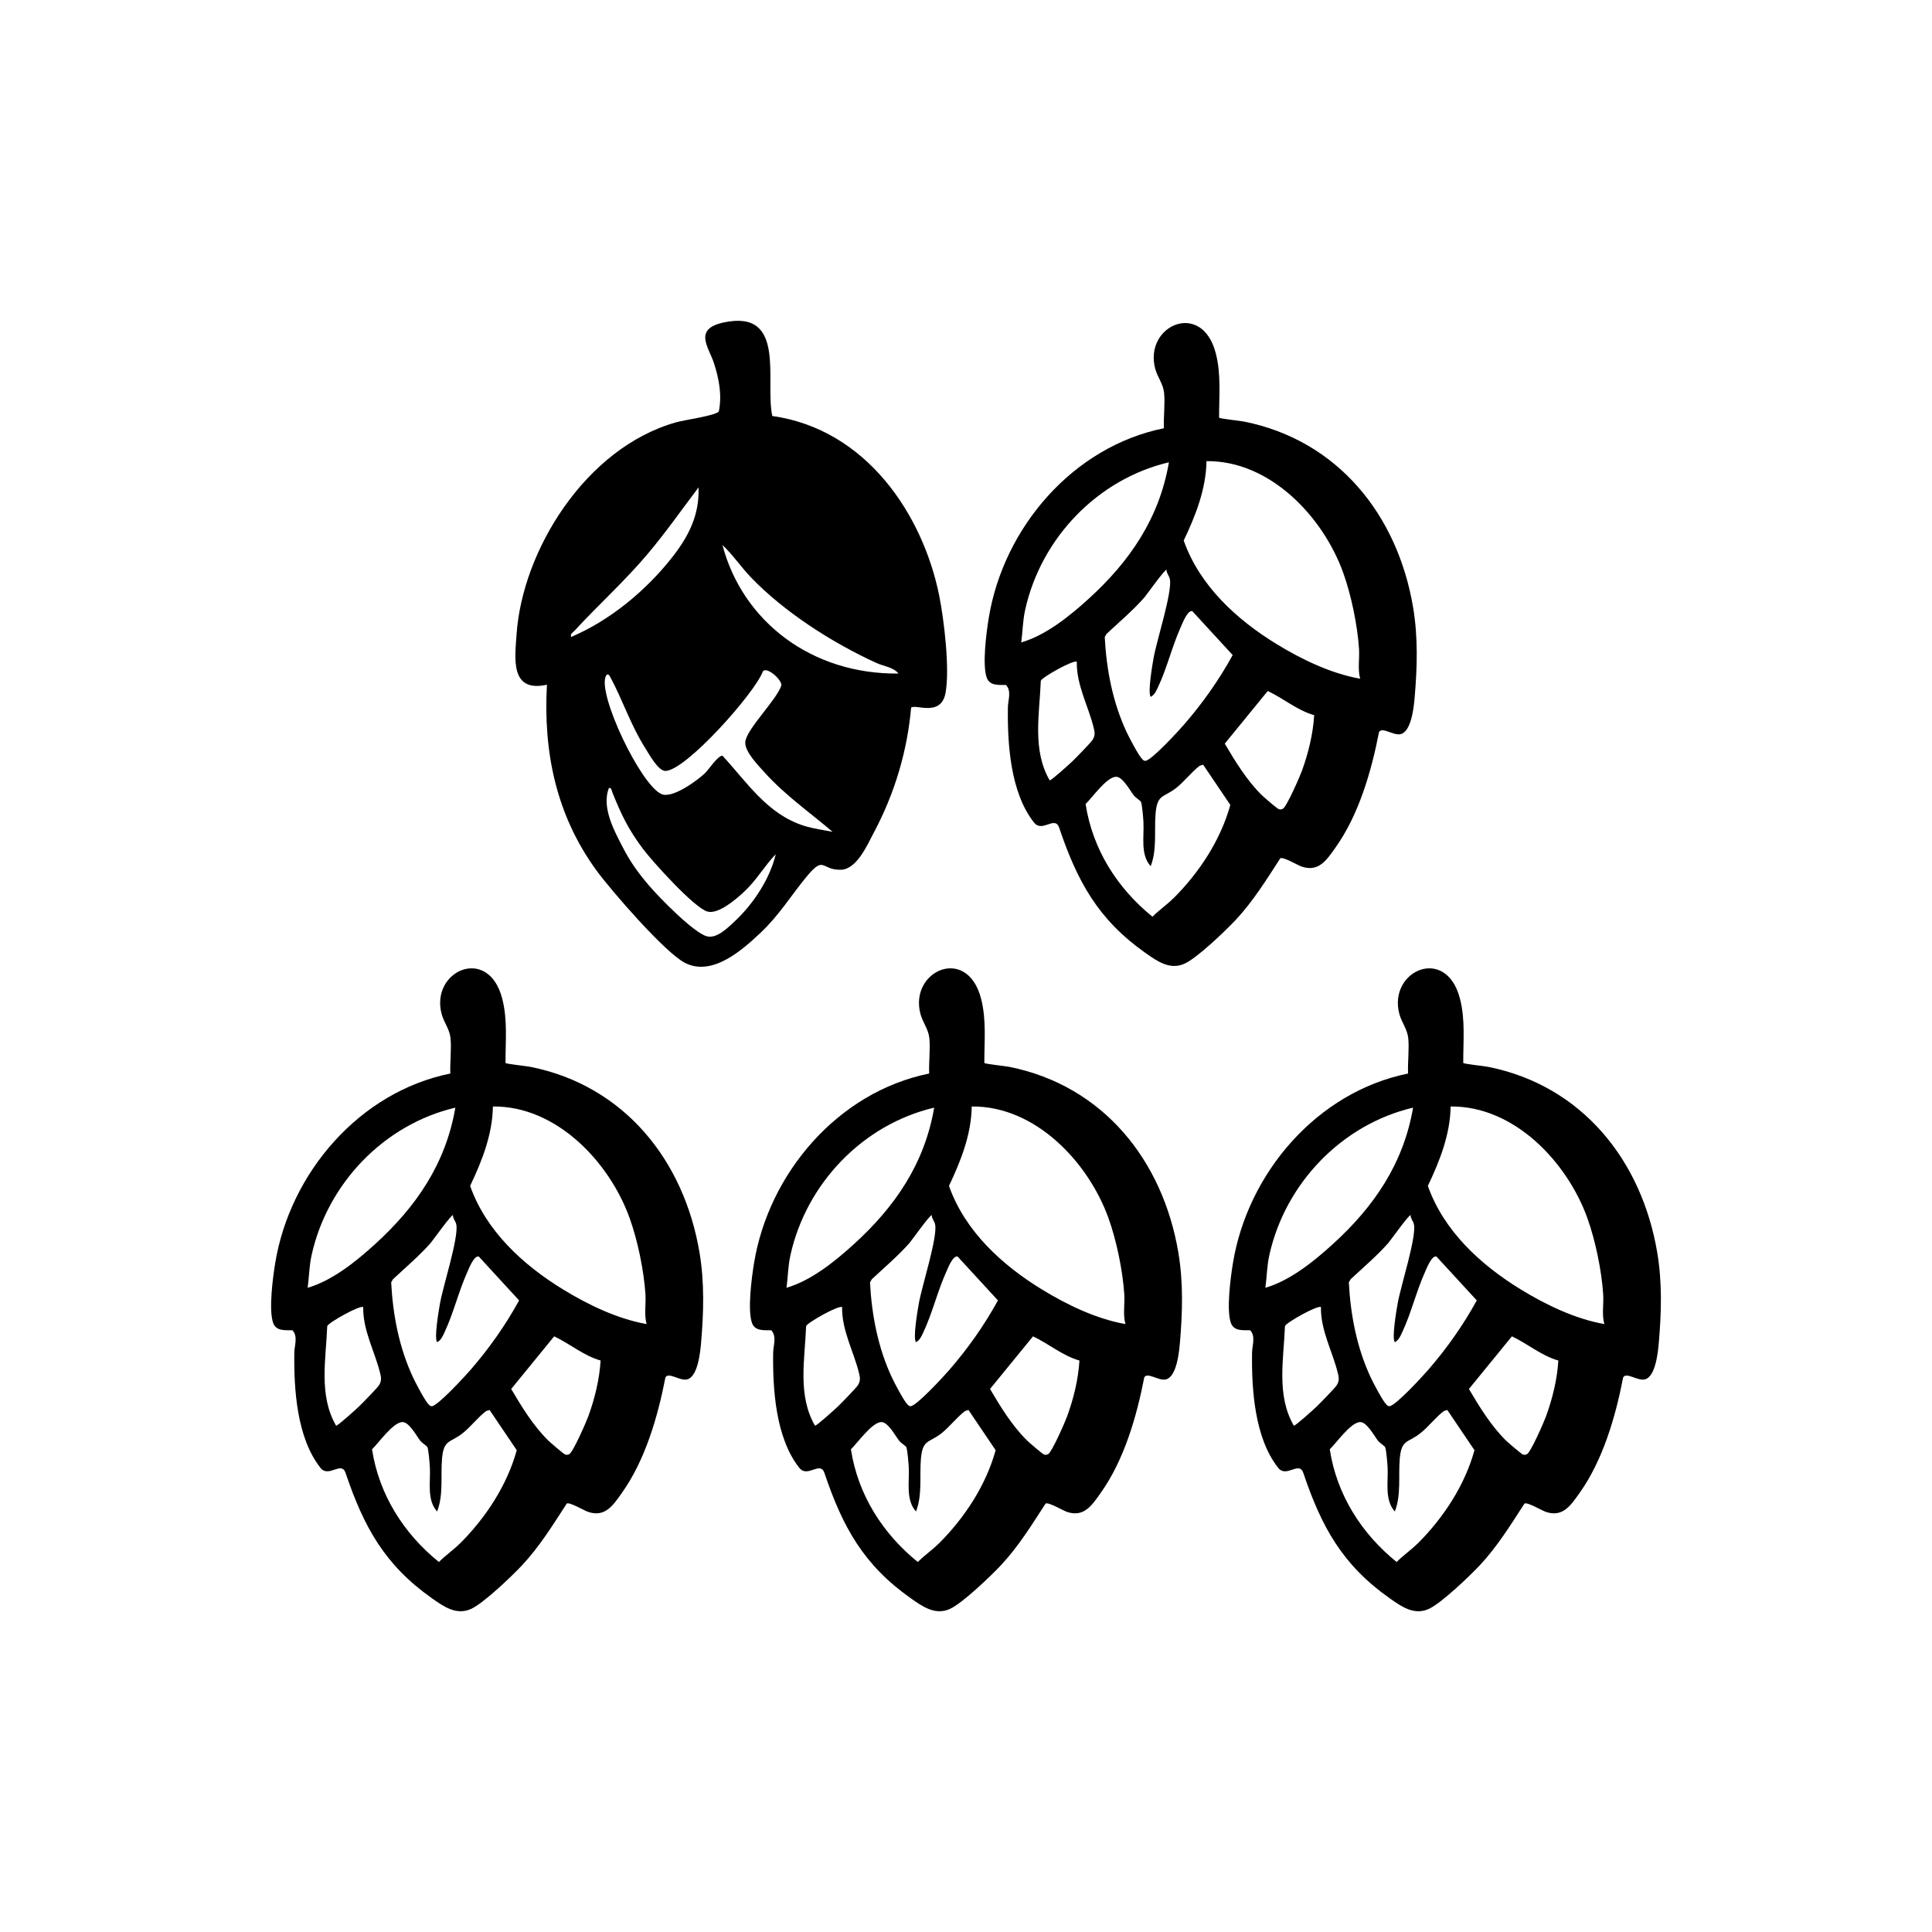 <svg xmlns="http://www.w3.org/2000/svg" id="Calque_1" data-name="Calque 1" viewBox="0 0 320 320"><defs><style>      .cls-1 {        fill: none;      }    </style></defs><g><g><path d="M153.9,177.82c-.08-1.88.21-4.03.03-5.88-.15-1.46-1.07-2.55-1.46-3.95-1.96-7.16,7.71-11.53,10.02-2.6.92,3.55.53,7.09.55,10.67.12.17,3.55.52,4.16.65,15.55,3.13,25.4,15.5,27.97,30.74.84,5.01.69,9.93.26,14.96-.13,1.51-.53,5.68-2.35,6.07-1.21.26-3.02-1.26-3.55-.35-1.27,6.53-3.35,13.73-7.25,19.19-1.41,1.98-2.71,4.01-5.49,3.12-.72-.23-3.14-1.7-3.61-1.4-2.29,3.53-4.52,7.15-7.41,10.23-1.68,1.79-6.36,6.27-8.42,7.21-2.43,1.12-4.53-.37-6.49-1.75-7.88-5.56-11.31-11.88-14.31-20.76-.7-2.07-2.79.89-4.16-.85-3.93-4.96-4.42-13.06-4.33-19.12.02-1.15.64-2.66-.32-3.67-1.21-.02-2.69.18-3.19-1.22-.76-2.14-.05-7.51.34-9.89,2.45-14.94,13.93-28.36,29.01-31.41ZM186.41,219.31c-.44-1.54-.09-3.3-.19-4.91-.26-3.95-1.28-8.89-2.61-12.61-3.34-9.32-12.14-18.64-22.66-18.52-.07,4.64-1.81,9.03-3.77,13.15,2.63,7.48,8.8,13.13,15.42,17.17,4.15,2.54,9,4.87,13.82,5.72ZM154.73,183.46c-11.84,2.79-21.17,12.57-23.8,24.39-.42,1.87-.41,3.59-.66,5.45,4.12-1.22,7.97-4.33,11.13-7.2,6.83-6.2,11.74-13.35,13.33-22.64ZM151.73,222.32c-.57-.58.28-5.41.46-6.45.51-2.89,3.11-10.87,2.7-13.04-.1-.56-.56-.96-.56-1.55-.21-.21-3.36,4.22-3.7,4.61-1.86,2.1-4.17,4.07-6.23,5.99l-.3.52c.28,5.42,1.33,10.86,3.64,15.78.41.88,1.99,3.9,2.57,4.44.16.15.23.29.5.29.96.02,5.56-5.01,6.42-6,3.07-3.54,5.81-7.41,8.06-11.52l-6.69-7.28c-.81-.16-1.62,2-1.91,2.64-1.41,3.13-2.29,6.82-3.74,9.89-.29.62-.58,1.34-1.24,1.67ZM139.5,216.51c-.43-.45-5.8,2.55-5.98,3.14-.21,5.5-1.45,11.46,1.47,16.49.24.06,3.39-2.79,3.81-3.2.54-.52,3.05-3.09,3.3-3.51.44-.72.37-1.24.18-1.99-.85-3.53-2.87-7.08-2.8-10.93ZM178.77,225.34c-2.8-.8-5.06-2.77-7.67-4l-7.12,8.72c1.73,2.94,3.65,6.07,6.09,8.49.33.33,2.62,2.3,2.86,2.37.25.07.42.05.66-.06.63-.31,2.81-5.31,3.16-6.27,1.07-2.94,1.85-6.11,2.04-9.25ZM155.47,255.69c4.28-4.27,7.82-9.63,9.44-15.49l-4.5-6.66-.57.17c-1.39,1.06-2.59,2.66-3.92,3.7-2.08,1.63-3.11.95-3.39,4.23-.24,2.88.26,5.95-.81,8.71-1.74-1.92-1.07-4.92-1.2-7.31-.03-.61-.22-2.96-.41-3.35-.09-.19-.89-.69-1.19-1.07-.61-.78-1.82-3.06-2.91-3.08-1.55-.03-3.98,3.47-5.07,4.51,1.15,7.5,5.25,13.96,11.08,18.67,1.06-1.09,2.37-1.97,3.44-3.04Z"></path><path d="M74.59,177.82c-.08-1.88.21-4.03.03-5.88-.15-1.46-1.07-2.55-1.46-3.95-1.96-7.16,7.71-11.53,10.02-2.6.92,3.55.53,7.09.55,10.67.12.17,3.55.52,4.16.65,15.55,3.13,25.4,15.5,27.97,30.74.84,5.01.69,9.93.26,14.96-.13,1.51-.53,5.68-2.35,6.07-1.21.26-3.02-1.26-3.55-.35-1.27,6.53-3.35,13.73-7.25,19.19-1.41,1.98-2.71,4.01-5.49,3.12-.72-.23-3.14-1.7-3.61-1.4-2.29,3.53-4.52,7.15-7.41,10.23-1.68,1.79-6.36,6.27-8.42,7.21-2.43,1.12-4.53-.37-6.49-1.75-7.88-5.56-11.31-11.88-14.31-20.76-.7-2.07-2.79.89-4.16-.85-3.93-4.96-4.42-13.06-4.33-19.12.02-1.15.64-2.66-.32-3.67-1.21-.02-2.69.18-3.19-1.22-.76-2.14-.05-7.51.34-9.89,2.45-14.94,13.93-28.36,29.01-31.41ZM107.1,219.31c-.44-1.54-.09-3.3-.19-4.91-.26-3.95-1.28-8.89-2.61-12.61-3.34-9.32-12.14-18.64-22.66-18.52-.07,4.64-1.81,9.03-3.77,13.15,2.63,7.48,8.8,13.13,15.42,17.17,4.15,2.54,9,4.87,13.82,5.72ZM75.42,183.46c-11.84,2.79-21.17,12.57-23.8,24.39-.42,1.87-.41,3.59-.66,5.45,4.12-1.22,7.97-4.33,11.13-7.2,6.83-6.2,11.74-13.35,13.33-22.64ZM72.42,222.32c-.57-.58.28-5.41.46-6.45.51-2.89,3.11-10.87,2.7-13.04-.1-.56-.56-.96-.56-1.55-.21-.21-3.36,4.22-3.7,4.61-1.86,2.1-4.17,4.07-6.23,5.99l-.3.52c.28,5.42,1.33,10.86,3.64,15.78.41.88,1.99,3.9,2.57,4.44.16.15.23.29.5.29.96.02,5.56-5.01,6.42-6,3.07-3.54,5.81-7.41,8.06-11.52l-6.69-7.28c-.81-.16-1.62,2-1.91,2.64-1.41,3.13-2.29,6.82-3.74,9.89-.29.62-.58,1.34-1.24,1.67ZM60.18,216.51c-.43-.45-5.8,2.55-5.98,3.14-.21,5.5-1.45,11.46,1.47,16.49.24.06,3.39-2.79,3.81-3.2.54-.52,3.05-3.09,3.3-3.51.44-.72.37-1.24.18-1.99-.85-3.53-2.87-7.08-2.8-10.93ZM99.46,225.34c-2.8-.8-5.06-2.77-7.67-4l-7.12,8.72c1.73,2.94,3.65,6.07,6.09,8.49.33.33,2.62,2.3,2.86,2.37.25.07.42.05.66-.06.63-.31,2.81-5.31,3.16-6.27,1.07-2.94,1.85-6.11,2.04-9.25ZM76.15,255.69c4.28-4.27,7.82-9.63,9.44-15.49l-4.5-6.66-.57.17c-1.39,1.06-2.59,2.66-3.92,3.7-2.08,1.63-3.11.95-3.39,4.23-.24,2.88.26,5.95-.81,8.71-1.74-1.92-1.07-4.92-1.2-7.31-.03-.61-.22-2.96-.41-3.35-.09-.19-.89-.69-1.19-1.07-.61-.78-1.82-3.06-2.91-3.08-1.55-.03-3.98,3.47-5.07,4.51,1.15,7.5,5.25,13.96,11.08,18.67,1.06-1.09,2.37-1.97,3.44-3.04Z"></path><path d="M233.22,177.82c-.08-1.88.21-4.03.03-5.88-.15-1.46-1.07-2.55-1.46-3.95-1.96-7.16,7.71-11.53,10.02-2.6.92,3.55.53,7.09.55,10.67.12.17,3.55.52,4.16.65,15.55,3.13,25.4,15.5,27.97,30.74.84,5.01.69,9.93.26,14.96-.13,1.51-.53,5.68-2.35,6.07-1.21.26-3.02-1.26-3.55-.35-1.27,6.53-3.35,13.73-7.25,19.19-1.41,1.98-2.71,4.01-5.49,3.12-.72-.23-3.14-1.7-3.61-1.4-2.29,3.53-4.52,7.15-7.41,10.23-1.68,1.79-6.36,6.27-8.42,7.21-2.43,1.12-4.53-.37-6.49-1.75-7.88-5.56-11.31-11.88-14.31-20.76-.7-2.07-2.79.89-4.16-.85-3.93-4.96-4.42-13.06-4.33-19.12.02-1.15.64-2.66-.32-3.67-1.21-.02-2.69.18-3.19-1.22-.76-2.14-.05-7.51.34-9.89,2.45-14.94,13.93-28.36,29.01-31.41ZM265.73,219.31c-.44-1.54-.09-3.3-.19-4.91-.26-3.95-1.28-8.89-2.61-12.61-3.34-9.32-12.14-18.64-22.66-18.52-.07,4.64-1.81,9.03-3.77,13.15,2.63,7.48,8.8,13.13,15.42,17.17,4.15,2.54,9,4.87,13.82,5.72ZM234.05,183.46c-11.84,2.79-21.17,12.57-23.8,24.39-.42,1.87-.41,3.59-.66,5.45,4.12-1.22,7.97-4.33,11.13-7.2,6.83-6.2,11.74-13.35,13.33-22.64ZM231.04,222.32c-.57-.58.28-5.41.46-6.45.51-2.89,3.11-10.87,2.7-13.04-.1-.56-.56-.96-.56-1.55-.21-.21-3.36,4.22-3.7,4.61-1.86,2.1-4.17,4.07-6.23,5.99l-.3.52c.28,5.42,1.33,10.86,3.64,15.78.41.88,1.99,3.9,2.57,4.44.16.15.23.29.5.29.96.02,5.56-5.01,6.42-6,3.07-3.54,5.81-7.41,8.06-11.52l-6.69-7.28c-.81-.16-1.62,2-1.91,2.64-1.41,3.13-2.29,6.82-3.74,9.89-.29.62-.58,1.34-1.24,1.67ZM218.81,216.51c-.43-.45-5.8,2.55-5.98,3.14-.21,5.5-1.45,11.46,1.47,16.49.24.06,3.39-2.79,3.81-3.2.54-.52,3.05-3.09,3.3-3.51.44-.72.37-1.24.18-1.99-.85-3.53-2.87-7.08-2.8-10.93ZM258.09,225.34c-2.8-.8-5.06-2.77-7.67-4l-7.12,8.72c1.73,2.94,3.65,6.07,6.09,8.49.33.33,2.62,2.3,2.86,2.37.25.07.42.05.66-.06.63-.31,2.81-5.31,3.16-6.27,1.07-2.94,1.85-6.11,2.04-9.25ZM234.78,255.69c4.28-4.27,7.82-9.63,9.44-15.49l-4.5-6.66-.57.17c-1.39,1.06-2.59,2.66-3.92,3.7-2.08,1.63-3.11.95-3.39,4.23-.24,2.88.26,5.95-.81,8.71-1.74-1.92-1.07-4.92-1.2-7.31-.03-.61-.22-2.96-.41-3.35-.09-.19-.89-.69-1.19-1.07-.61-.78-1.82-3.06-2.91-3.08-1.55-.03-3.98,3.47-5.07,4.51,1.15,7.5,5.25,13.96,11.08,18.67,1.06-1.09,2.37-1.97,3.44-3.04Z"></path></g><g><path d="M192.78,70.94c-.08-1.88.21-4.03.03-5.88-.15-1.46-1.07-2.55-1.46-3.95-1.96-7.16,7.71-11.53,10.02-2.6.92,3.55.53,7.09.55,10.67.12.17,3.55.52,4.16.65,15.55,3.13,25.4,15.5,27.97,30.74.84,5.01.69,9.93.26,14.96-.13,1.51-.53,5.68-2.35,6.07-1.21.26-3.02-1.26-3.55-.35-1.27,6.53-3.35,13.73-7.25,19.19-1.41,1.98-2.71,4.01-5.49,3.12-.72-.23-3.14-1.7-3.61-1.4-2.29,3.53-4.52,7.15-7.41,10.23-1.68,1.79-6.36,6.27-8.42,7.21-2.43,1.12-4.53-.37-6.49-1.75-7.88-5.56-11.31-11.88-14.31-20.76-.7-2.07-2.79.89-4.16-.85-3.93-4.96-4.42-13.06-4.33-19.12.02-1.15.64-2.66-.32-3.67-1.21-.02-2.69.18-3.19-1.22-.76-2.14-.05-7.51.34-9.89,2.45-14.94,13.93-28.36,29.01-31.41ZM225.29,112.42c-.44-1.54-.09-3.3-.19-4.91-.26-3.95-1.28-8.89-2.61-12.61-3.34-9.32-12.14-18.64-22.66-18.52-.07,4.64-1.81,9.03-3.77,13.15,2.63,7.48,8.8,13.13,15.42,17.17,4.15,2.54,9,4.87,13.82,5.72ZM193.61,76.57c-11.84,2.79-21.17,12.57-23.8,24.39-.42,1.87-.41,3.59-.66,5.45,4.12-1.22,7.97-4.33,11.13-7.2,6.83-6.2,11.74-13.35,13.33-22.64ZM190.61,115.43c-.57-.58.28-5.41.46-6.45.51-2.89,3.11-10.87,2.7-13.04-.1-.56-.56-.96-.56-1.55-.21-.21-3.36,4.22-3.7,4.61-1.86,2.1-4.17,4.07-6.23,5.99l-.3.52c.28,5.42,1.33,10.86,3.64,15.78.41.88,1.99,3.9,2.57,4.44.16.15.23.29.5.29.96.02,5.56-5.01,6.42-6,3.07-3.54,5.81-7.41,8.06-11.52l-6.69-7.28c-.81-.16-1.62,2-1.91,2.64-1.41,3.13-2.29,6.82-3.74,9.89-.29.62-.58,1.34-1.24,1.67ZM178.37,109.62c-.43-.45-5.8,2.55-5.98,3.14-.21,5.5-1.45,11.46,1.47,16.49.24.06,3.39-2.79,3.81-3.2.54-.52,3.05-3.09,3.3-3.51.44-.72.37-1.24.18-1.99-.85-3.53-2.87-7.08-2.8-10.93ZM217.65,118.45c-2.8-.8-5.06-2.77-7.67-4l-7.12,8.72c1.73,2.94,3.65,6.07,6.09,8.49.33.33,2.62,2.3,2.86,2.37.25.07.42.05.66-.06.63-.31,2.81-5.31,3.16-6.27,1.07-2.94,1.85-6.11,2.04-9.25ZM194.34,148.81c4.28-4.27,7.82-9.63,9.44-15.49l-4.5-6.66-.57.17c-1.39,1.06-2.59,2.66-3.92,3.7-2.08,1.63-3.11.95-3.39,4.23-.24,2.88.26,5.95-.81,8.71-1.74-1.92-1.07-4.92-1.2-7.31-.03-.61-.22-2.96-.41-3.35-.09-.19-.89-.69-1.19-1.07-.61-.78-1.82-3.06-2.91-3.08-1.55-.03-3.98,3.47-5.07,4.51,1.15,7.5,5.25,13.96,11.08,18.67,1.06-1.09,2.37-1.97,3.44-3.04Z"></path><path d="M127.91,68.9c15.59,2.2,24.94,16.33,27.65,29.74.81,4.04,1.78,12.17,1.05,16.13-.75,4.06-5,1.78-5.7,2.44-.63,7.17-2.71,14.17-6.15,20.64-1.09,2.05-2.84,6.17-5.52,6.21-3.3.06-2.64-2.5-5.7,1.21-2.57,3.12-4.46,6.29-7.54,9.2-3.07,2.9-8.05,7.34-12.57,5-3.32-1.72-12.18-11.95-14.58-15.22-6.75-9.21-8.88-19.71-8.26-30.84-6.18,1.37-5.29-4.48-5.03-8.34.94-13.84,11.39-30.9,26.45-35.13,1.37-.39,6.54-1.1,7.05-1.79.55-2.72.03-5.41-.81-8.01s-3.47-5.63,1.57-6.72c10.56-2.29,6.83,9.76,8.1,15.5ZM94.6,105.5c6.51-2.77,12.4-7.72,16.62-13.05,2.85-3.59,4.65-7.16,4.48-11.72-2.75,3.64-5.37,7.37-8.32,10.89-3.81,4.55-8.22,8.5-12.21,12.84-.3.33-.76.48-.57,1.04ZM148.82,111.56c-.83-1.05-2.48-1.21-3.7-1.77-7.37-3.37-15.28-8.47-20.73-14.15-1.66-1.73-2.98-3.72-4.73-5.37,3.35,12.7,14.81,21.45,29.16,21.29ZM137.9,137.77c-3.81-3.23-7.97-6.15-11.28-9.85-1.08-1.2-3.27-3.43-3.18-4.99.12-2.1,5.2-6.98,5.97-9.39.18-.88-2.38-3.19-3.05-2.35-1.25,3.5-12.8,16.51-16.16,16.5-1.18,0-2.69-2.77-3.27-3.69-2.49-3.92-3.76-7.98-5.85-11.87-.19-.36-.48-.67-.73-.15-1.44,2.93,5.77,18.07,9.22,19.55,1.79.77,5.82-2.19,7.11-3.38.72-.66,2.22-3.05,2.99-2.97,3.99,4.28,7.38,9.69,13.55,11.61,1.48.46,3.16.69,4.7.99ZM128.48,141.49c-1.9,1.98-3.22,4.37-5.28,6.26-1.29,1.19-4.25,3.77-6.07,3.22-2.22-.68-9.1-8.32-10.65-10.39-2.4-3.19-3.59-5.69-5.04-9.3-.12-.29-.15-.87-.59-.76-1.24,3.18.84,7.01,2.34,9.89,1.28,2.47,2.51,4.15,4.33,6.29,1.56,1.84,7.41,7.86,9.6,8.39,1.61.39,3.38-1.38,4.49-2.41,3.18-2.95,5.91-7.12,6.88-11.2Z"></path></g></g><rect class="cls-1" y="0" width="320" height="320"></rect></svg>